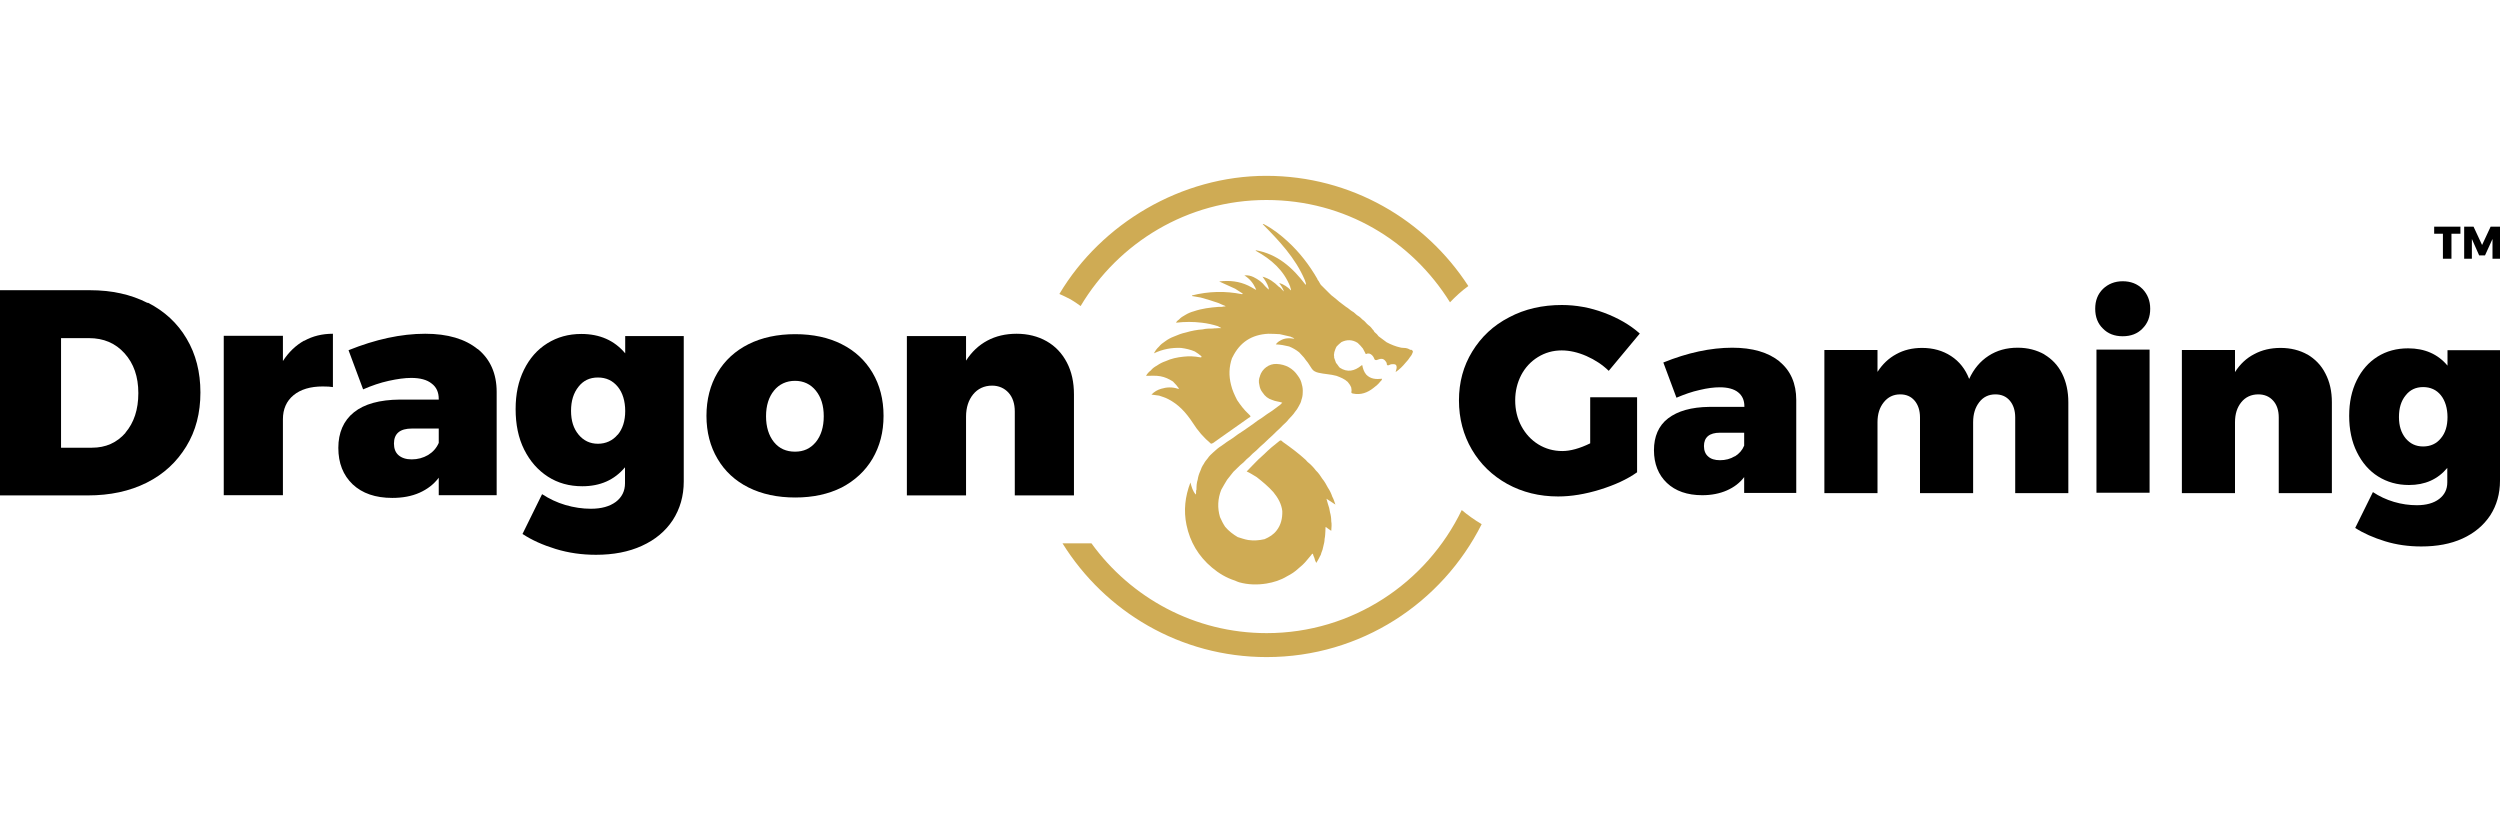 <?xml version="1.0" encoding="UTF-8"?>
<svg id="Layer_1" data-name="Layer 1" xmlns="http://www.w3.org/2000/svg" viewBox="0 0 120 40">
  <defs>
    <style>
      .cls-1 {
        fill: #cfab54;
      }
    </style>
  </defs>
  <path d="M76.32,19.07h2.26v3.6c-.48.34-1.07.61-1.78.83-.71.22-1.38.33-2.01.33-.9,0-1.71-.2-2.44-.6-.72-.4-1.29-.95-1.7-1.65s-.62-1.49-.62-2.36.21-1.65.64-2.35,1.01-1.25,1.77-1.64c.75-.4,1.6-.59,2.53-.59.67,0,1.35.12,2.02.37s1.25.58,1.72,1l-1.49,1.79c-.3-.29-.66-.53-1.07-.71-.41-.18-.81-.27-1.19-.27-.42,0-.8.11-1.14.32-.34.21-.61.5-.8.86-.19.37-.29.77-.29,1.22s.1.87.3,1.24c.2.37.47.66.81.87.34.21.73.32,1.15.32.38,0,.83-.12,1.34-.37v-2.21h0Z"/>
  <path d="M85.41,17.35c.54.44.81,1.06.81,1.85v4.46h-2.5v-.76c-.21.28-.49.49-.83.64-.34.15-.74.23-1.18.23-.72,0-1.29-.2-1.7-.59s-.62-.92-.62-1.57.22-1.18.68-1.53,1.11-.54,1.98-.55h1.68v-.03c0-.29-.1-.51-.3-.67s-.5-.24-.88-.24c-.28,0-.6.04-.97.13-.37.08-.73.21-1.11.37l-.63-1.69c1.16-.47,2.27-.71,3.31-.71.97,0,1.72.22,2.27.66h0ZM83.27,21.91c.21-.13.36-.3.45-.52v-.62h-1.16c-.51,0-.77.22-.77.64,0,.22.07.39.2.5.13.12.32.18.57.18.26,0,.5-.06.71-.19h0Z"/>
  <path d="M98.12,17.01c.37.22.66.52.86.92.2.4.3.86.3,1.38v4.36h-2.55v-3.63c0-.34-.09-.61-.26-.81s-.4-.3-.69-.3c-.33,0-.59.13-.78.38-.19.25-.29.56-.29.96v3.4h-2.55v-3.63c0-.34-.09-.61-.26-.81s-.4-.3-.69-.3c-.33,0-.59.13-.79.38-.2.25-.3.56-.3.96v3.4h-2.55v-6.87h2.55v1.05c.24-.37.53-.65.9-.85.36-.2.77-.3,1.24-.3.53,0,.99.13,1.39.39.4.26.69.63.87,1.1.22-.48.53-.85.93-1.11.4-.26.86-.39,1.4-.39.48,0,.9.11,1.28.32h0Z"/>
  <path d="M102.84,13.87c.24.25.37.56.37.95s-.12.7-.37.95c-.24.25-.56.37-.95.37s-.71-.12-.95-.37c-.25-.24-.37-.56-.37-.95s.12-.7.37-.95c.25-.24.57-.37.95-.37s.7.12.95.37ZM100.63,16.78h2.55v6.87h-2.55v-6.87Z"/>
  <path d="M110.75,17.01c.37.22.67.52.87.92.21.4.31.86.31,1.38v4.36h-2.55v-3.63c0-.34-.09-.61-.27-.81s-.42-.3-.71-.3c-.34,0-.62.13-.82.38-.2.25-.3.56-.3.96v3.4h-2.55v-6.87h2.55v1.06c.24-.38.55-.67.92-.86.37-.2.79-.3,1.27-.3s.92.11,1.29.32h0Z"/>
  <path d="M120,16.79v6.28c0,.63-.16,1.19-.47,1.67-.32.48-.76.85-1.33,1.11s-1.23.38-1.98.38c-.61,0-1.19-.08-1.74-.25s-1.03-.38-1.43-.64l.85-1.72c.3.2.64.36,1.01.47.37.11.74.16,1.1.16.45,0,.81-.1,1.07-.3.26-.2.39-.46.39-.8v-.69c-.46.55-1.07.82-1.84.82-.56,0-1.05-.14-1.48-.41-.43-.27-.77-.66-1.02-1.17-.25-.5-.37-1.09-.37-1.74s.12-1.21.36-1.7.57-.87,1-1.14c.43-.27.92-.4,1.47-.4.8,0,1.43.28,1.89.83v-.74h2.53,0ZM117.16,21.04c.22-.26.32-.6.32-1.02s-.11-.79-.32-1.05-.5-.39-.85-.39-.63.13-.84.4c-.22.27-.32.61-.32,1.04s.11.76.32,1.02c.22.26.49.39.84.39s.64-.13.85-.39Z"/>
  <path d="M7.1,14.53c.8.41,1.42.98,1.86,1.73.44.74.66,1.6.66,2.58s-.22,1.84-.68,2.59-1.08,1.33-1.9,1.74c-.82.41-1.76.61-2.83.61H0v-9.85h4.31c1.05,0,1.97.2,2.77.61h0ZM6.02,20.77c.41-.48.62-1.11.62-1.9s-.22-1.42-.66-1.91c-.44-.49-1.01-.73-1.71-.73h-1.34v5.26h1.48c.67,0,1.2-.24,1.62-.72Z"/>
  <path d="M14.6,16.36c.41-.23.87-.34,1.38-.34v2.56c-.11-.02-.28-.03-.49-.03-.59,0-1.06.14-1.4.42-.34.28-.51.67-.51,1.15v3.65h-2.84v-7.65h2.84v1.21c.27-.42.61-.75,1.02-.98h0Z"/>
  <path d="M22.93,16.75c.6.49.91,1.18.91,2.06v4.96h-2.78v-.84c-.23.31-.54.55-.92.72-.38.17-.82.25-1.31.25-.81,0-1.44-.22-1.9-.65-.46-.44-.69-1.02-.69-1.75s.25-1.31.75-1.71c.5-.4,1.23-.6,2.2-.61h1.87v-.03c0-.32-.11-.57-.34-.74-.22-.18-.55-.27-.98-.27-.31,0-.67.05-1.08.14s-.82.23-1.23.41l-.7-1.88c1.29-.52,2.52-.79,3.68-.79,1.08,0,1.92.25,2.52.74h0ZM20.55,21.84c.23-.14.4-.33.51-.58v-.69h-1.29c-.57,0-.86.24-.86.72,0,.24.07.43.22.56.15.13.36.2.63.2.29,0,.55-.07.79-.21h0Z"/>
  <path d="M32.82,16.13v6.98c0,.7-.18,1.32-.53,1.86-.35.53-.84.94-1.48,1.23-.63.29-1.37.43-2.2.43-.68,0-1.32-.09-1.94-.28-.62-.19-1.15-.43-1.59-.72l.94-1.91c.34.22.71.4,1.12.52.41.12.82.18,1.22.18.51,0,.9-.11,1.2-.33.29-.22.44-.52.44-.89v-.77c-.51.61-1.19.91-2.05.91-.62,0-1.17-.15-1.65-.46-.48-.31-.86-.74-1.14-1.3s-.41-1.21-.41-1.94.13-1.34.4-1.89c.27-.55.64-.97,1.12-1.27s1.02-.45,1.63-.45c.89,0,1.59.31,2.11.93v-.83h2.81,0ZM29.65,20.87c.24-.29.36-.67.36-1.14s-.12-.88-.36-1.17c-.24-.29-.55-.44-.95-.44s-.7.15-.93.44c-.24.3-.36.68-.36,1.16s.12.85.36,1.14.55.44.93.44.71-.15.95-.44h0Z"/>
  <path d="M50.24,16.38c.42.24.74.58.97,1.02.23.44.34.95.34,1.53v4.85h-2.84v-4.03c0-.37-.1-.68-.3-.9-.2-.22-.47-.34-.79-.34-.38,0-.69.15-.91.42-.22.27-.34.63-.34,1.07v3.78h-2.84v-7.65h2.84v1.18c.27-.42.61-.74,1.02-.96.41-.22.88-.33,1.41-.33s1.02.12,1.44.36h0Z"/>
  <path d="M40.4,16.52c.64.32,1.13.78,1.48,1.37.35.59.53,1.28.53,2.07s-.18,1.46-.53,2.06c-.35.59-.85,1.05-1.48,1.38-.64.32-1.38.48-2.23.48s-1.6-.16-2.24-.48-1.14-.78-1.49-1.38c-.35-.59-.53-1.28-.53-2.06s.18-1.48.53-2.07c.35-.59.85-1.05,1.49-1.37s1.39-.48,2.24-.48,1.6.16,2.23.48ZM37.15,18.75c-.25.31-.38.72-.38,1.23s.13.93.38,1.24c.25.31.59.46,1.01.46s.74-.15,1-.46c.25-.31.38-.72.38-1.24s-.13-.92-.38-1.23c-.25-.31-.59-.47-1-.47s-.76.16-1.01.47Z"/>
  <path d="M116.85,10.88h1.25v.34h-.43v1.2h-.41v-1.2h-.42v-.34h0ZM118.27,10.88h.46l.41.88.41-.88h.46v1.54h-.37v-.95l-.36.79h-.28l-.35-.79v.95h-.37v-1.54h0Z"/>
  <path class="cls-1" d="M67.69,16.79c-.09-.06-.19-.09-.3-.09-.06-.01-.11,0-.17-.02-.23-.05-.45-.14-.66-.25-.13-.1-.26-.19-.39-.29-.05-.07-.1-.13-.17-.18-.05-.03-.05-.1-.1-.13-.06-.08-.12-.16-.21-.22-.11-.08-.17-.2-.29-.27-.07-.07-.14-.14-.23-.19-.1-.06-.16-.16-.27-.21-.1-.06-.18-.15-.29-.21-.11-.08-.22-.17-.33-.25-.1-.09-.2-.17-.3-.25-.08-.05-.13-.12-.2-.18-.11-.11-.22-.22-.33-.33-.1-.08-.12-.21-.21-.3,0,0,0-.01,0-.02-.39-.68-.86-1.29-1.44-1.82-.33-.3-.68-.58-1.08-.79-.03-.02-.07-.05-.11-.03.79.8,1.57,1.62,2.02,2.68.01.04.03.08.04.12,0,.03.04.07,0,.11-.62-.82-1.35-1.48-2.4-1.66,0,.02.02.03.03.04.72.4,1.32.92,1.63,1.71,0,.06.05.11.04.18-.16-.16-.34-.29-.57-.36.1.14.18.26.23.41-.1-.08-.15-.18-.25-.23-.22-.22-.47-.4-.78-.48.12.16.23.33.29.52h0s.02.06,0,.1c-.03-.04-.07-.07-.1-.1h0s-.04-.04-.06-.06c-.15-.2-.34-.33-.56-.44-.13-.06-.27-.1-.44-.08.26.16.42.37.54.62,0,.02.01.05.03.08-.08-.04-.14-.08-.21-.12-.06-.03-.12-.06-.17-.09-.44-.21-.9-.26-1.4-.2.27.12.52.24.77.35.12.08.24.15.36.23,0,.04-.03.02-.04.03-.8-.16-1.6-.14-2.39.06,0,0,0,.02,0,.03.14.02.27.05.41.07.29.08.59.17.87.27.1.05.2.09.3.13.04.02.03.03,0,.03-.05,0-.1,0-.15.02h0c-.05,0-.11,0-.16,0-.4.03-.8.08-1.18.21-.15.04-.29.1-.42.18-.11.06-.21.12-.29.21-.06.04-.12.09-.15.16.42-.05.83-.05,1.24,0,.27.03.53.09.78.17.04.04.1.04.15.09-.1,0-.18,0-.27.01-.04,0-.09,0-.13.01h0c-.16,0-.33,0-.49.04-.28.02-.54.07-.81.15-.19.04-.38.11-.56.19-.16.06-.31.14-.44.24-.11.07-.21.15-.29.25h0c-.1.09-.18.2-.24.32.42-.2.85-.28,1.3-.26.23.03.45.08.66.17.11.07.22.14.32.23.01.06-.02.06-.07.05-.26-.05-.53-.06-.79-.03-.3.03-.59.09-.87.22h0c-.15.05-.28.12-.41.21-.11.06-.21.13-.29.23-.09.07-.17.15-.23.26.24,0,.47-.02.69.02.22.04.41.13.6.25.11.11.21.22.3.35h0s-.04,0-.06,0c-.27-.09-.54-.08-.8,0-.18.05-.33.14-.47.28.13.02.25.03.37.05h0c.14.05.29.09.42.16.52.26.88.67,1.19,1.14.24.38.53.72.88,1.01h0s.06-.02.09-.03c.13-.09.26-.18.38-.27.44-.31.88-.62,1.32-.93h0c.14-.08.13-.08.02-.19-.22-.2-.4-.44-.56-.68h0c-.12-.24-.23-.47-.29-.73h0c-.11-.43-.1-.86.05-1.29h0s.02-.02.02-.03c.35-.72.92-1.09,1.72-1.13.18,0,.37.01.55.02.17.04.34.08.52.12.05.04.12.03.18.1-.25-.04-.47-.04-.68.09-.08.04-.15.1-.21.18.23.01.44.05.64.1.17.07.33.16.48.28l.23.25h0c.06.08.12.17.19.25h0c.06.1.13.19.19.29h0c.07.11.19.16.31.19.29.07.58.07.87.15.19.07.39.15.54.29.07.08.13.17.17.27,0,.06.03.13.01.19-.02.07.02.09.07.1.38.08.7-.04.99-.27h0c.12-.09.24-.19.33-.31h0s.08-.06.08-.13c-.28.03-.55.02-.76-.2h0c-.11-.13-.16-.29-.19-.45-.01,0-.02,0-.02,0,0,0-.02.01-.03.02-.32.26-.66.34-1.03.1-.07-.07-.11-.16-.18-.23-.03-.08-.06-.16-.09-.25,0,0,0-.01,0-.02,0-.04,0-.07-.01-.11h0s.01-.09.02-.14c.03-.09.06-.19.11-.27.07-.08.15-.14.23-.21h0c.27-.13.53-.12.78.04h0c.09.08.17.17.25.27h0c.04.07.07.14.11.21.02.09.07.04.11.03,0,0,0,0,.02,0h.06c.11.03.18.11.23.21.02.1.08.13.17.09.22-.09.33-.05.44.15,0,.11.04.15.15.09.05-.03.12-.03.18-.03.11,0,.15.05.15.15,0,.07-.03.14-.05.23.19-.13.34-.28.47-.44h0c.07-.08.14-.15.2-.25h0c.06-.07.11-.14.14-.23.05-.07,0-.12-.05-.15h0Z"/>
  <path class="cls-1" d="M63.64,23.92c.15.1.29.19.46.3-.05-.15-.09-.27-.15-.38h0c-.05-.15-.12-.3-.21-.43-.08-.15-.16-.3-.27-.43-.09-.14-.18-.28-.31-.4-.11-.15-.25-.29-.4-.41-.03-.03-.06-.07-.09-.1-.34-.31-.7-.58-1.07-.84h0c-.06-.03-.09-.13-.18-.07-.26.2-.51.41-.74.64h0c-.2.17-.38.35-.56.54h0c-.09.1-.18.19-.28.29.17.07.32.18.48.27h0c.28.22.56.45.8.72.22.27.39.56.43.91h0c.01.34-.06.66-.27.93-.15.2-.35.32-.58.42h0c-.26.06-.52.08-.79.04-.17-.03-.34-.09-.5-.14-.22-.13-.43-.29-.6-.49-.1-.15-.18-.31-.25-.47-.13-.44-.11-.88.06-1.31h0c.09-.16.18-.32.28-.48.1-.13.2-.25.3-.38.11-.11.23-.22.34-.33h0c.11-.08.2-.17.29-.27h0c.1-.08.2-.17.29-.27h0c.13-.1.24-.21.36-.33h0c.14-.12.28-.25.41-.38.13-.11.25-.23.37-.35.11-.1.22-.2.32-.31.1-.09.2-.18.28-.29.1-.11.22-.22.3-.35.07-.08.13-.17.18-.27.06-.1.11-.2.13-.31.04-.11.06-.22.06-.33.01-.14,0-.27-.04-.4h0c-.03-.15-.09-.29-.19-.42h0c-.24-.36-.59-.55-1.02-.57-.37-.02-.7.24-.8.57,0,0,0,0,0,.01-.06.14-.07.28-.03.43.02.14.07.26.16.37h0c.11.17.26.29.46.35h0c.15.07.32.07.48.13-.04.04-.07.07-.1.1-.13.1-.26.19-.39.29-.16.1-.32.21-.48.33-.15.09-.29.19-.43.3h0c-.15.11-.31.21-.46.32h0c-.18.11-.35.23-.52.36h0c-.19.12-.37.24-.54.37-.15.09-.27.2-.39.31-.1.09-.2.18-.27.29-.07.08-.14.17-.19.27h0c-.08.11-.13.23-.17.35h0c-.06.13-.1.26-.12.4h0c-.05.15-.06.31-.06.48h0c-.04.07,0,.16-.03.24-.15-.16-.2-.36-.26-.58-.26.68-.33,1.35-.19,2.03.17.83.58,1.51,1.22,2.05.33.28.7.5,1.11.63h0c.07.03.13.06.2.08.43.12.87.13,1.31.06.35-.06.68-.16.99-.35h0c.2-.1.38-.22.54-.37h0c.15-.12.29-.25.41-.4h0c.07-.08.14-.17.21-.25.02-.02.03-.06.06-.06.03,0,.03.05.04.08.02.04.03.08.05.12.02.08.04.15.09.24.05-.08.1-.16.14-.24h0c.03-.08.09-.14.1-.23h0c.05-.11.08-.22.1-.33h0c.03-.12.06-.23.06-.35.03-.13.03-.26.04-.4,0-.05,0-.11.01-.18.09.07.17.12.27.19.01-.17.03-.31,0-.46,0-.15-.02-.29-.06-.43-.02-.14-.05-.27-.1-.4h0c-.03-.1-.06-.2-.09-.32h0,0Z"/>
  <path class="cls-1" d="M51.39,14.37c.17.1.33.21.48.32,1.81-3.04,5.13-5.09,8.92-5.09s6.98,1.97,8.81,4.91c.27-.28.56-.55.88-.78-2.06-3.18-5.63-5.29-9.7-5.29s-7.91,2.28-9.93,5.67c.18.08.35.16.52.25h0Z"/>
  <path class="cls-1" d="M70.16,24.49c-1.68,3.48-5.24,5.9-9.36,5.9-3.46,0-6.52-1.7-8.41-4.31h-1.39c2.04,3.28,5.66,5.46,9.8,5.46,4.52,0,8.42-2.6,10.32-6.38-.34-.2-.66-.43-.96-.68h0Z"/>
</svg>